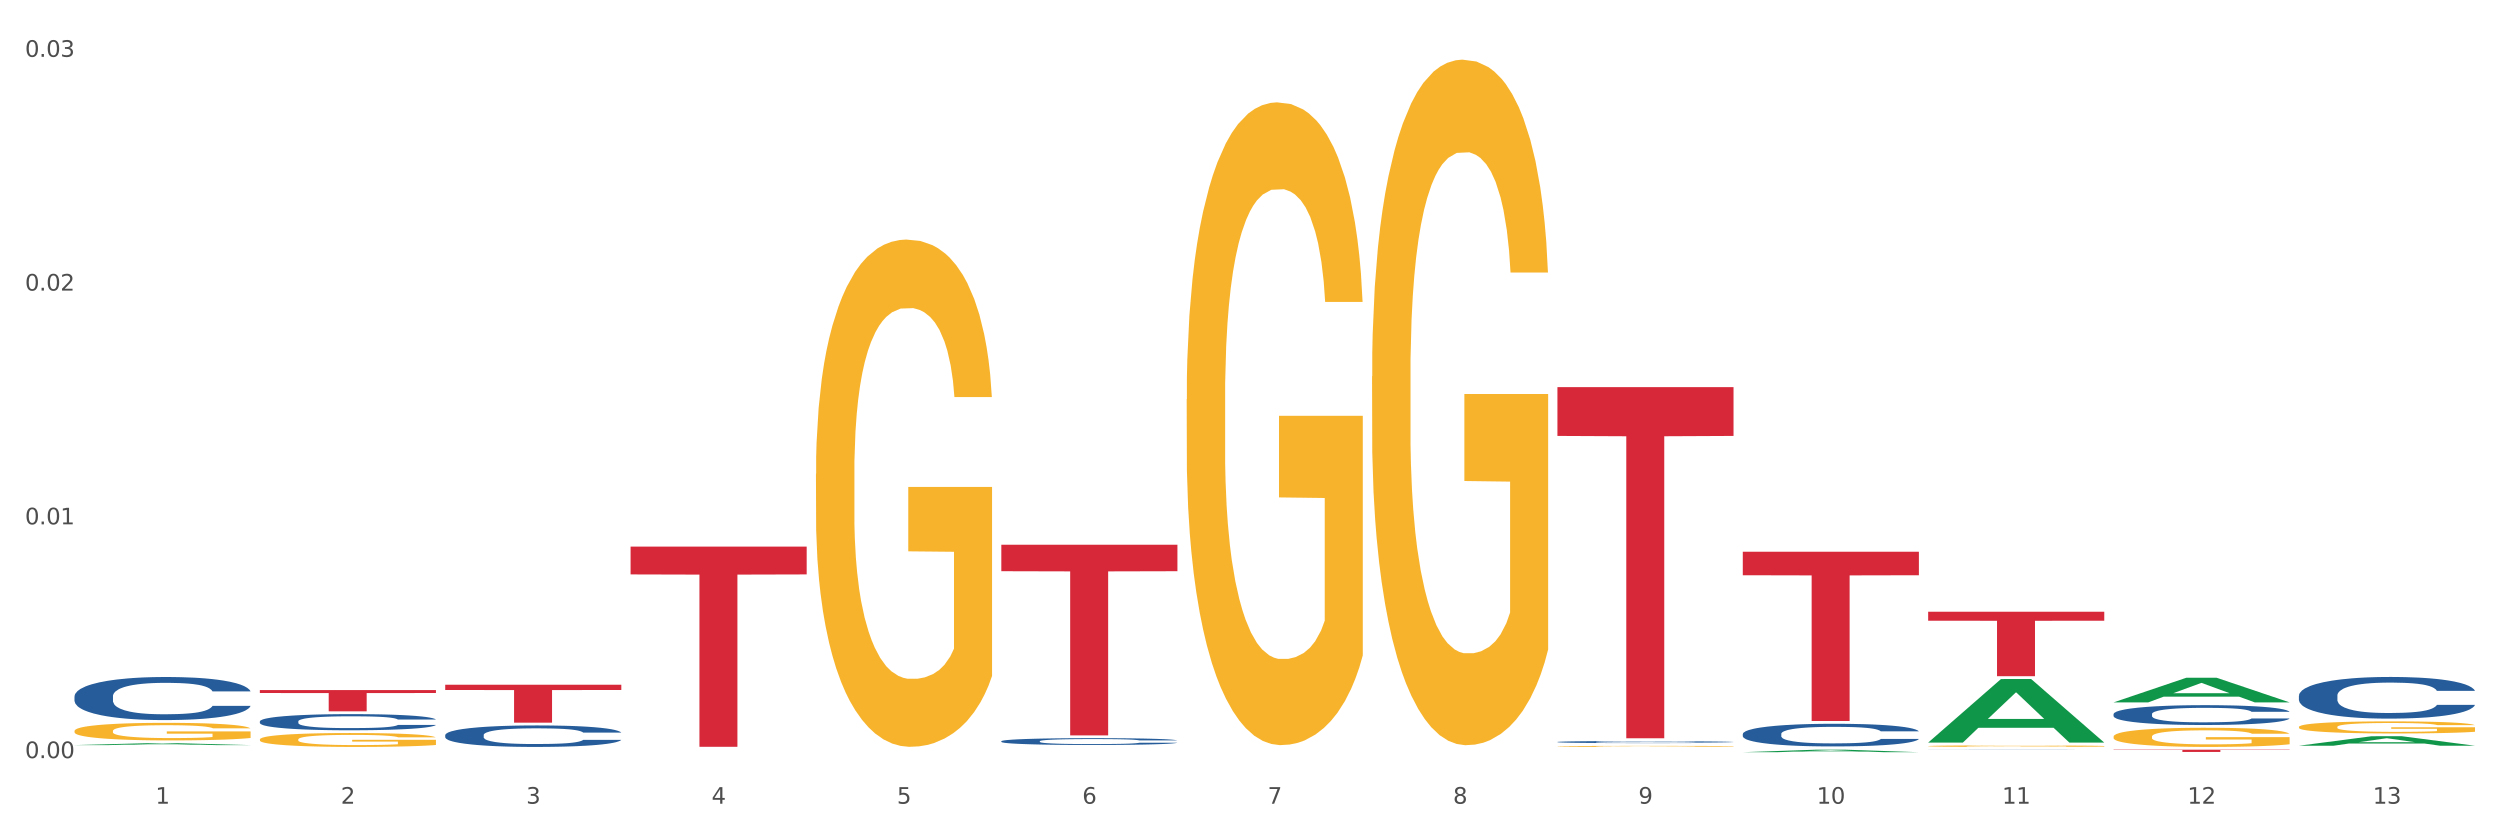 <?xml version="1.0" encoding="utf-8" standalone="no"?>
<!DOCTYPE svg PUBLIC "-//W3C//DTD SVG 1.1//EN"
  "http://www.w3.org/Graphics/SVG/1.1/DTD/svg11.dtd">
<svg xmlns:xlink="http://www.w3.org/1999/xlink" width="1080pt" height="360pt" viewBox="0 0 1080 360" xmlns="http://www.w3.org/2000/svg" version="1.1">
 <rect x="0" y="0" width="1080" height="360" fill="#333333" stroke="none"/>
 <defs>
  <style type="text/css">*{stroke-linejoin: round; stroke-linecap: butt}</style>
 </defs>
 <g id="figure_1">
  <g id="patch_1">
   <path d="M 0 360 
L 1080 360 
L 1080 0 
L 0 0 
z
" style="fill: #ffffff; stroke: #ffffff; stroke-linejoin: miter"/>
  </g>
  <g id="axes_1">
   <g id="matplotlib.axis_1">
    <g id="xtick_1">
     <g id="text_1">
      <!-- 1 -->
      <g style="fill: #4d4d4d" transform="translate(67.159 347.204) scale(0.096 -0.096)">
       <defs>
        <path id="DejaVuSans-31" d="M 794 531 
L 1825 531 
L 1825 4091 
L 703 3866 
L 703 4441 
L 1819 4666 
L 2450 4666 
L 2450 531 
L 3481 531 
L 3481 0 
L 794 0 
L 794 531 
z
" transform="scale(0.016)"/>
       </defs>
       <use xlink:href="#DejaVuSans-31"/>
      </g>
     </g>
    </g>
    <g id="xtick_2">
     <g id="text_2">
      <!-- 2 -->
      <g style="fill: #4d4d4d" transform="translate(147.238 347.204) scale(0.096 -0.096)">
       <defs>
        <path id="DejaVuSans-32" d="M 1228 531 
L 3431 531 
L 3431 0 
L 469 0 
L 469 531 
Q 828 903 1448 1529 
Q 2069 2156 2228 2338 
Q 2531 2678 2651 2914 
Q 2772 3150 2772 3378 
Q 2772 3750 2511 3984 
Q 2250 4219 1831 4219 
Q 1534 4219 1204 4116 
Q 875 4013 500 3803 
L 500 4441 
Q 881 4594 1212 4672 
Q 1544 4750 1819 4750 
Q 2544 4750 2975 4387 
Q 3406 4025 3406 3419 
Q 3406 3131 3298 2873 
Q 3191 2616 2906 2266 
Q 2828 2175 2409 1742 
Q 1991 1309 1228 531 
z
" transform="scale(0.016)"/>
       </defs>
       <use xlink:href="#DejaVuSans-32"/>
      </g>
     </g>
    </g>
    <g id="xtick_3">
     <g id="text_3">
      <!-- 3 -->
      <g style="fill: #4d4d4d" transform="translate(227.317 347.204) scale(0.096 -0.096)">
       <defs>
        <path id="DejaVuSans-33" d="M 2597 2516 
Q 3050 2419 3304 2112 
Q 3559 1806 3559 1356 
Q 3559 666 3084 287 
Q 2609 -91 1734 -91 
Q 1441 -91 1130 -33 
Q 819 25 488 141 
L 488 750 
Q 750 597 1062 519 
Q 1375 441 1716 441 
Q 2309 441 2620 675 
Q 2931 909 2931 1356 
Q 2931 1769 2642 2001 
Q 2353 2234 1838 2234 
L 1294 2234 
L 1294 2753 
L 1863 2753 
Q 2328 2753 2575 2939 
Q 2822 3125 2822 3475 
Q 2822 3834 2567 4026 
Q 2313 4219 1838 4219 
Q 1578 4219 1281 4162 
Q 984 4106 628 3988 
L 628 4550 
Q 988 4650 1302 4700 
Q 1616 4750 1894 4750 
Q 2613 4750 3031 4423 
Q 3450 4097 3450 3541 
Q 3450 3153 3228 2886 
Q 3006 2619 2597 2516 
z
" transform="scale(0.016)"/>
       </defs>
       <use xlink:href="#DejaVuSans-33"/>
      </g>
     </g>
    </g>
    <g id="xtick_4">
     <g id="text_4">
      <!-- 4 -->
      <g style="fill: #4d4d4d" transform="translate(307.396 347.204) scale(0.096 -0.096)">
       <defs>
        <path id="DejaVuSans-34" d="M 2419 4116 
L 825 1625 
L 2419 1625 
L 2419 4116 
z
M 2253 4666 
L 3047 4666 
L 3047 1625 
L 3713 1625 
L 3713 1100 
L 3047 1100 
L 3047 0 
L 2419 0 
L 2419 1100 
L 313 1100 
L 313 1709 
L 2253 4666 
z
" transform="scale(0.016)"/>
       </defs>
       <use xlink:href="#DejaVuSans-34"/>
      </g>
     </g>
    </g>
    <g id="xtick_5">
     <g id="text_5">
      <!-- 5 -->
      <g style="fill: #4d4d4d" transform="translate(387.475 347.204) scale(0.096 -0.096)">
       <defs>
        <path id="DejaVuSans-35" d="M 691 4666 
L 3169 4666 
L 3169 4134 
L 1269 4134 
L 1269 2991 
Q 1406 3038 1543 3061 
Q 1681 3084 1819 3084 
Q 2600 3084 3056 2656 
Q 3513 2228 3513 1497 
Q 3513 744 3044 326 
Q 2575 -91 1722 -91 
Q 1428 -91 1123 -41 
Q 819 9 494 109 
L 494 744 
Q 775 591 1075 516 
Q 1375 441 1709 441 
Q 2250 441 2565 725 
Q 2881 1009 2881 1497 
Q 2881 1984 2565 2268 
Q 2250 2553 1709 2553 
Q 1456 2553 1204 2497 
Q 953 2441 691 2322 
L 691 4666 
z
" transform="scale(0.016)"/>
       </defs>
       <use xlink:href="#DejaVuSans-35"/>
      </g>
     </g>
    </g>
    <g id="xtick_6">
     <g id="text_6">
      <!-- 6 -->
      <g style="fill: #4d4d4d" transform="translate(467.554 347.204) scale(0.096 -0.096)">
       <defs>
        <path id="DejaVuSans-36" d="M 2113 2584 
Q 1688 2584 1439 2293 
Q 1191 2003 1191 1497 
Q 1191 994 1439 701 
Q 1688 409 2113 409 
Q 2538 409 2786 701 
Q 3034 994 3034 1497 
Q 3034 2003 2786 2293 
Q 2538 2584 2113 2584 
z
M 3366 4563 
L 3366 3988 
Q 3128 4100 2886 4159 
Q 2644 4219 2406 4219 
Q 1781 4219 1451 3797 
Q 1122 3375 1075 2522 
Q 1259 2794 1537 2939 
Q 1816 3084 2150 3084 
Q 2853 3084 3261 2657 
Q 3669 2231 3669 1497 
Q 3669 778 3244 343 
Q 2819 -91 2113 -91 
Q 1303 -91 875 529 
Q 447 1150 447 2328 
Q 447 3434 972 4092 
Q 1497 4750 2381 4750 
Q 2619 4750 2861 4703 
Q 3103 4656 3366 4563 
z
" transform="scale(0.016)"/>
       </defs>
       <use xlink:href="#DejaVuSans-36"/>
      </g>
     </g>
    </g>
    <g id="xtick_7">
     <g id="text_7">
      <!-- 7 -->
      <g style="fill: #4d4d4d" transform="translate(547.634 347.204) scale(0.096 -0.096)">
       <defs>
        <path id="DejaVuSans-37" d="M 525 4666 
L 3525 4666 
L 3525 4397 
L 1831 0 
L 1172 0 
L 2766 4134 
L 525 4134 
L 525 4666 
z
" transform="scale(0.016)"/>
       </defs>
       <use xlink:href="#DejaVuSans-37"/>
      </g>
     </g>
    </g>
    <g id="xtick_8">
     <g id="text_8">
      <!-- 8 -->
      <g style="fill: #4d4d4d" transform="translate(627.713 347.204) scale(0.096 -0.096)">
       <defs>
        <path id="DejaVuSans-38" d="M 2034 2216 
Q 1584 2216 1326 1975 
Q 1069 1734 1069 1313 
Q 1069 891 1326 650 
Q 1584 409 2034 409 
Q 2484 409 2743 651 
Q 3003 894 3003 1313 
Q 3003 1734 2745 1975 
Q 2488 2216 2034 2216 
z
M 1403 2484 
Q 997 2584 770 2862 
Q 544 3141 544 3541 
Q 544 4100 942 4425 
Q 1341 4750 2034 4750 
Q 2731 4750 3128 4425 
Q 3525 4100 3525 3541 
Q 3525 3141 3298 2862 
Q 3072 2584 2669 2484 
Q 3125 2378 3379 2068 
Q 3634 1759 3634 1313 
Q 3634 634 3220 271 
Q 2806 -91 2034 -91 
Q 1263 -91 848 271 
Q 434 634 434 1313 
Q 434 1759 690 2068 
Q 947 2378 1403 2484 
z
M 1172 3481 
Q 1172 3119 1398 2916 
Q 1625 2713 2034 2713 
Q 2441 2713 2670 2916 
Q 2900 3119 2900 3481 
Q 2900 3844 2670 4047 
Q 2441 4250 2034 4250 
Q 1625 4250 1398 4047 
Q 1172 3844 1172 3481 
z
" transform="scale(0.016)"/>
       </defs>
       <use xlink:href="#DejaVuSans-38"/>
      </g>
     </g>
    </g>
    <g id="xtick_9">
     <g id="text_9">
      <!-- 9 -->
      <g style="fill: #4d4d4d" transform="translate(707.792 347.204) scale(0.096 -0.096)">
       <defs>
        <path id="DejaVuSans-39" d="M 703 97 
L 703 672 
Q 941 559 1184 500 
Q 1428 441 1663 441 
Q 2288 441 2617 861 
Q 2947 1281 2994 2138 
Q 2813 1869 2534 1725 
Q 2256 1581 1919 1581 
Q 1219 1581 811 2004 
Q 403 2428 403 3163 
Q 403 3881 828 4315 
Q 1253 4750 1959 4750 
Q 2769 4750 3195 4129 
Q 3622 3509 3622 2328 
Q 3622 1225 3098 567 
Q 2575 -91 1691 -91 
Q 1453 -91 1209 -44 
Q 966 3 703 97 
z
M 1959 2075 
Q 2384 2075 2632 2365 
Q 2881 2656 2881 3163 
Q 2881 3666 2632 3958 
Q 2384 4250 1959 4250 
Q 1534 4250 1286 3958 
Q 1038 3666 1038 3163 
Q 1038 2656 1286 2365 
Q 1534 2075 1959 2075 
z
" transform="scale(0.016)"/>
       </defs>
       <use xlink:href="#DejaVuSans-39"/>
      </g>
     </g>
    </g>
    <g id="xtick_10">
     <g id="text_10">
      <!-- 10 -->
      <g style="fill: #4d4d4d" transform="translate(784.817 347.204) scale(0.096 -0.096)">
       <defs>
        <path id="DejaVuSans-30" d="M 2034 4250 
Q 1547 4250 1301 3770 
Q 1056 3291 1056 2328 
Q 1056 1369 1301 889 
Q 1547 409 2034 409 
Q 2525 409 2770 889 
Q 3016 1369 3016 2328 
Q 3016 3291 2770 3770 
Q 2525 4250 2034 4250 
z
M 2034 4750 
Q 2819 4750 3233 4129 
Q 3647 3509 3647 2328 
Q 3647 1150 3233 529 
Q 2819 -91 2034 -91 
Q 1250 -91 836 529 
Q 422 1150 422 2328 
Q 422 3509 836 4129 
Q 1250 4750 2034 4750 
z
" transform="scale(0.016)"/>
       </defs>
       <use xlink:href="#DejaVuSans-31"/>
       <use xlink:href="#DejaVuSans-30" transform="translate(63.623 0)"/>
      </g>
     </g>
    </g>
    <g id="xtick_11">
     <g id="text_11">
      <!-- 11 -->
      <g style="fill: #4d4d4d" transform="translate(864.896 347.204) scale(0.096 -0.096)">
       <use xlink:href="#DejaVuSans-31"/>
       <use xlink:href="#DejaVuSans-31" transform="translate(63.623 0)"/>
      </g>
     </g>
    </g>
    <g id="xtick_12">
     <g id="text_12">
      <!-- 12 -->
      <g style="fill: #4d4d4d" transform="translate(944.975 347.204) scale(0.096 -0.096)">
       <use xlink:href="#DejaVuSans-31"/>
       <use xlink:href="#DejaVuSans-32" transform="translate(63.623 0)"/>
      </g>
     </g>
    </g>
    <g id="xtick_13">
     <g id="text_13">
      <!-- 13 -->
      <g style="fill: #4d4d4d" transform="translate(1025.054 347.204) scale(0.096 -0.096)">
       <use xlink:href="#DejaVuSans-31"/>
       <use xlink:href="#DejaVuSans-33" transform="translate(63.623 0)"/>
      </g>
     </g>
    </g>
    <g id="xtick_14"/>
    <g id="xtick_15"/>
    <g id="xtick_16"/>
    <g id="xtick_17"/>
    <g id="xtick_18"/>
    <g id="xtick_19"/>
    <g id="xtick_20"/>
    <g id="xtick_21"/>
    <g id="xtick_22"/>
    <g id="xtick_23"/>
    <g id="xtick_24"/>
    <g id="xtick_25"/>
   </g>
   <g id="matplotlib.axis_2">
    <g id="ytick_1">
     <g id="text_14">
      <!-- 0.00 -->
      <g style="fill: #4d4d4d" transform="translate(10.8 327.513) scale(0.096 -0.096)">
       <defs>
        <path id="DejaVuSans-2e" d="M 684 794 
L 1344 794 
L 1344 0 
L 684 0 
L 684 794 
z
" transform="scale(0.016)"/>
       </defs>
       <use xlink:href="#DejaVuSans-30"/>
       <use xlink:href="#DejaVuSans-2e" transform="translate(63.623 0)"/>
       <use xlink:href="#DejaVuSans-30" transform="translate(95.41 0)"/>
       <use xlink:href="#DejaVuSans-30" transform="translate(159.033 0)"/>
      </g>
     </g>
    </g>
    <g id="ytick_2">
     <g id="text_15">
      <!-- 0.01 -->
      <g style="fill: #4d4d4d" transform="translate(10.8 226.524) scale(0.096 -0.096)">
       <use xlink:href="#DejaVuSans-30"/>
       <use xlink:href="#DejaVuSans-2e" transform="translate(63.623 0)"/>
       <use xlink:href="#DejaVuSans-30" transform="translate(95.41 0)"/>
       <use xlink:href="#DejaVuSans-31" transform="translate(159.033 0)"/>
      </g>
     </g>
    </g>
    <g id="ytick_3">
     <g id="text_16">
      <!-- 0.02 -->
      <g style="fill: #4d4d4d" transform="translate(10.8 125.536) scale(0.096 -0.096)">
       <use xlink:href="#DejaVuSans-30"/>
       <use xlink:href="#DejaVuSans-2e" transform="translate(63.623 0)"/>
       <use xlink:href="#DejaVuSans-30" transform="translate(95.41 0)"/>
       <use xlink:href="#DejaVuSans-32" transform="translate(159.033 0)"/>
      </g>
     </g>
    </g>
    <g id="ytick_4">
     <g id="text_17">
      <!-- 0.03 -->
      <g style="fill: #4d4d4d" transform="translate(10.8 24.548) scale(0.096 -0.096)">
       <use xlink:href="#DejaVuSans-30"/>
       <use xlink:href="#DejaVuSans-2e" transform="translate(63.623 0)"/>
       <use xlink:href="#DejaVuSans-30" transform="translate(95.41 0)"/>
       <use xlink:href="#DejaVuSans-33" transform="translate(159.033 0)"/>
      </g>
     </g>
    </g>
    <g id="ytick_5"/>
    <g id="ytick_6"/>
    <g id="ytick_7"/>
   </g>
   <g id="PolyCollection_1">
    <path d="M 32.175 321.884 
L 32.253 321.883 
L 63.625 321.057 
L 76.644 321.056 
L 108.25 321.886 
L 93.192 321.886 
L 86.369 321.693 
L 53.978 321.693 
L 53.743 321.696 
L 47.155 321.886 
L 32.175 321.886 
L 32.175 321.884 
L 58.056 321.577 
L 82.291 321.577 
L 70.291 321.233 
L 70.134 321.232 
L 69.977 321.234 
L 57.978 321.577 
L 58.056 321.577 
L 32.175 321.884 
z
" clip-path="url(#pd5e9a56c04)" style="fill: #109648"/>
    <path d="M 752.887 324.947 
L 752.966 324.946 
L 784.337 323.866 
L 797.356 323.865 
L 828.963 324.95 
L 813.904 324.95 
L 807.081 324.697 
L 774.69 324.697 
L 774.455 324.701 
L 767.867 324.95 
L 752.887 324.95 
L 752.887 324.947 
L 778.769 324.546 
L 803.003 324.545 
L 791.003 324.096 
L 790.847 324.094 
L 790.69 324.097 
L 778.69 324.545 
L 778.769 324.546 
L 752.887 324.947 
z
" clip-path="url(#pd5e9a56c04)" style="fill: #109648"/>
    <path d="M 32.175 300.827 
L 32.265 300.81 
L 32.265 300.334 
L 32.535 299.688 
L 33.524 298.498 
L 34.783 297.597 
L 36.941 296.544 
L 38.11 296.102 
L 39.639 295.609 
L 42.786 294.81 
L 46.383 294.13 
L 48.901 293.756 
L 50.789 293.518 
L 55.016 293.094 
L 57.443 292.907 
L 59.961 292.754 
L 62.119 292.652 
L 65.716 292.533 
L 68.594 292.482 
L 71.921 292.465 
L 74.709 292.482 
L 78.396 292.55 
L 83.791 292.754 
L 85.859 292.873 
L 88.647 293.077 
L 91.524 293.348 
L 93.862 293.62 
L 96.56 294.011 
L 99.348 294.521 
L 102.045 295.167 
L 103.934 295.762 
L 105.463 296.391 
L 106.811 297.156 
L 107.801 297.988 
L 108.25 298.685 
L 91.794 298.685 
L 91.345 298.056 
L 90.445 297.376 
L 89.546 296.918 
L 88.557 296.544 
L 87.028 296.119 
L 85.679 295.847 
L 83.431 295.524 
L 81.363 295.32 
L 79.655 295.201 
L 77.586 295.099 
L 73.18 294.997 
L 70.033 294.997 
L 68.054 295.031 
L 65.627 295.116 
L 63.558 295.235 
L 61.13 295.439 
L 59.242 295.66 
L 57.354 295.949 
L 56.274 296.153 
L 54.656 296.527 
L 53.577 296.833 
L 52.138 297.36 
L 51.329 297.733 
L 49.89 298.702 
L 49.26 299.416 
L 48.991 299.909 
L 48.811 300.453 
L 48.811 303.104 
L 49.35 304.294 
L 49.8 304.804 
L 50.519 305.382 
L 51.868 306.129 
L 53.847 306.86 
L 55.915 307.387 
L 57.623 307.71 
L 59.242 307.948 
L 60.861 308.135 
L 62.839 308.305 
L 64.457 308.407 
L 66.885 308.509 
L 69.763 308.56 
L 72.011 308.56 
L 76.597 308.475 
L 78.665 308.39 
L 80.644 308.271 
L 82.802 308.084 
L 84.51 307.88 
L 85.5 307.727 
L 87.118 307.404 
L 88.377 307.064 
L 89.456 306.673 
L 90.176 306.333 
L 90.985 305.823 
L 91.614 305.246 
L 91.794 304.94 
L 108.25 304.94 
L 107.89 305.551 
L 107.261 306.146 
L 106.002 306.945 
L 105.013 307.404 
L 103.484 307.965 
L 101.866 308.441 
L 99.618 308.968 
L 97.549 309.359 
L 95.391 309.698 
L 93.053 310.004 
L 88.827 310.429 
L 87.298 310.548 
L 84.061 310.752 
L 81.543 310.871 
L 77.856 310.99 
L 74.079 311.058 
L 70.123 311.075 
L 66.616 311.041 
L 62.749 310.939 
L 60.321 310.837 
L 57.623 310.684 
L 54.476 310.446 
L 51.509 310.157 
L 48.721 309.817 
L 46.113 309.427 
L 43.685 308.985 
L 40.538 308.254 
L 38.2 307.54 
L 36.491 306.877 
L 35.322 306.316 
L 34.153 305.602 
L 33.524 305.11 
L 32.535 303.92 
L 32.175 302.815 
L 32.175 300.827 
z
" clip-path="url(#pd5e9a56c04)" style="fill: #255c99"/>
    <path d="M 112.254 311.634 
L 112.344 311.627 
L 112.344 311.449 
L 112.614 311.207 
L 113.603 310.761 
L 114.862 310.423 
L 117.02 310.028 
L 118.189 309.862 
L 119.718 309.677 
L 122.865 309.378 
L 126.462 309.123 
L 128.98 308.983 
L 130.868 308.893 
L 135.095 308.734 
L 137.523 308.664 
L 140.04 308.607 
L 142.199 308.568 
L 145.796 308.524 
L 148.673 308.505 
L 152 308.498 
L 154.788 308.505 
L 158.475 308.53 
L 163.87 308.607 
L 165.938 308.651 
L 168.726 308.728 
L 171.604 308.83 
L 173.942 308.932 
L 176.639 309.078 
L 179.427 309.269 
L 182.125 309.512 
L 184.013 309.735 
L 185.542 309.97 
L 186.891 310.257 
L 187.88 310.569 
L 188.329 310.831 
L 171.873 310.831 
L 171.424 310.595 
L 170.525 310.34 
L 169.625 310.168 
L 168.636 310.028 
L 167.107 309.868 
L 165.759 309.766 
L 163.51 309.645 
L 161.442 309.569 
L 159.734 309.524 
L 157.665 309.486 
L 153.259 309.448 
L 150.112 309.448 
L 148.134 309.461 
L 145.706 309.492 
L 143.637 309.537 
L 141.209 309.614 
L 139.321 309.696 
L 137.433 309.805 
L 136.354 309.881 
L 134.735 310.021 
L 133.656 310.136 
L 132.217 310.334 
L 131.408 310.474 
L 129.969 310.837 
L 129.34 311.105 
L 129.07 311.29 
L 128.89 311.493 
L 128.89 312.488 
L 129.43 312.934 
L 129.879 313.125 
L 130.599 313.342 
L 131.947 313.622 
L 133.926 313.896 
L 135.994 314.094 
L 137.702 314.215 
L 139.321 314.304 
L 140.94 314.374 
L 142.918 314.438 
L 144.537 314.476 
L 146.965 314.514 
L 149.842 314.533 
L 152.09 314.533 
L 156.676 314.501 
L 158.745 314.47 
L 160.723 314.425 
L 162.881 314.355 
L 164.59 314.278 
L 165.579 314.221 
L 167.197 314.1 
L 168.456 313.972 
L 169.535 313.826 
L 170.255 313.698 
L 171.064 313.507 
L 171.694 313.291 
L 171.873 313.176 
L 188.329 313.176 
L 187.97 313.405 
L 187.34 313.628 
L 186.081 313.928 
L 185.092 314.1 
L 183.563 314.31 
L 181.945 314.489 
L 179.697 314.686 
L 177.628 314.833 
L 175.47 314.96 
L 173.132 315.075 
L 168.906 315.234 
L 167.377 315.279 
L 164.14 315.355 
L 161.622 315.4 
L 157.935 315.445 
L 154.158 315.47 
L 150.202 315.476 
L 146.695 315.464 
L 142.828 315.425 
L 140.4 315.387 
L 137.702 315.33 
L 134.555 315.241 
L 131.588 315.132 
L 128.8 315.005 
L 126.192 314.858 
L 123.764 314.693 
L 120.617 314.419 
L 118.279 314.151 
L 116.57 313.902 
L 115.401 313.692 
L 114.232 313.424 
L 113.603 313.24 
L 112.614 312.794 
L 112.254 312.379 
L 112.254 311.634 
z
" clip-path="url(#pd5e9a56c04)" style="fill: #255c99"/>
    <path d="M 752.887 317.069 
L 752.977 317.06 
L 752.977 316.81 
L 753.247 316.47 
L 754.236 315.845 
L 755.495 315.371 
L 757.653 314.817 
L 758.822 314.584 
L 760.351 314.325 
L 763.498 313.905 
L 767.095 313.547 
L 769.613 313.351 
L 771.501 313.226 
L 775.728 313.002 
L 778.156 312.904 
L 780.674 312.823 
L 782.832 312.77 
L 786.429 312.707 
L 789.306 312.68 
L 792.633 312.671 
L 795.421 312.68 
L 799.108 312.716 
L 804.503 312.823 
L 806.572 312.886 
L 809.359 312.993 
L 812.237 313.136 
L 814.575 313.279 
L 817.273 313.485 
L 820.06 313.753 
L 822.758 314.093 
L 824.646 314.405 
L 826.175 314.736 
L 827.524 315.138 
L 828.513 315.576 
L 828.963 315.943 
L 812.507 315.943 
L 812.057 315.612 
L 811.158 315.255 
L 810.258 315.013 
L 809.269 314.817 
L 807.741 314.593 
L 806.392 314.45 
L 804.144 314.28 
L 802.075 314.173 
L 800.367 314.11 
L 798.299 314.057 
L 793.892 314.003 
L 790.745 314.003 
L 788.767 314.021 
L 786.339 314.066 
L 784.271 314.128 
L 781.843 314.236 
L 779.954 314.352 
L 778.066 314.504 
L 776.987 314.611 
L 775.368 314.808 
L 774.289 314.969 
L 772.85 315.246 
L 772.041 315.442 
L 770.602 315.952 
L 769.973 316.327 
L 769.703 316.586 
L 769.523 316.872 
L 769.523 318.267 
L 770.063 318.893 
L 770.512 319.161 
L 771.232 319.465 
L 772.581 319.858 
L 774.559 320.242 
L 776.627 320.519 
L 778.336 320.689 
L 779.954 320.814 
L 781.573 320.913 
L 783.551 321.002 
L 785.17 321.056 
L 787.598 321.109 
L 790.475 321.136 
L 792.723 321.136 
L 797.31 321.091 
L 799.378 321.047 
L 801.356 320.984 
L 803.514 320.886 
L 805.223 320.779 
L 806.212 320.698 
L 807.831 320.528 
L 809.089 320.35 
L 810.169 320.144 
L 810.888 319.965 
L 811.697 319.697 
L 812.327 319.393 
L 812.507 319.232 
L 828.963 319.232 
L 828.603 319.554 
L 827.973 319.867 
L 826.714 320.287 
L 825.725 320.528 
L 824.197 320.823 
L 822.578 321.074 
L 820.33 321.351 
L 818.262 321.556 
L 816.104 321.735 
L 813.765 321.896 
L 809.539 322.119 
L 808.01 322.182 
L 804.773 322.289 
L 802.255 322.352 
L 798.568 322.414 
L 794.792 322.45 
L 790.835 322.459 
L 787.328 322.441 
L 783.461 322.388 
L 781.033 322.334 
L 778.336 322.253 
L 775.188 322.128 
L 772.221 321.976 
L 769.433 321.798 
L 766.825 321.592 
L 764.398 321.36 
L 761.25 320.975 
L 758.912 320.6 
L 757.204 320.251 
L 756.035 319.956 
L 754.866 319.581 
L 754.236 319.322 
L 753.247 318.696 
L 752.887 318.115 
L 752.887 317.069 
z
" clip-path="url(#pd5e9a56c04)" style="fill: #255c99"/>
    <path d="M 672.808 320.526 
L 672.898 320.525 
L 672.898 320.502 
L 673.168 320.47 
L 674.157 320.412 
L 675.416 320.368 
L 677.574 320.316 
L 678.743 320.294 
L 680.272 320.27 
L 683.419 320.231 
L 687.016 320.198 
L 689.534 320.179 
L 691.422 320.168 
L 695.649 320.147 
L 698.077 320.138 
L 700.595 320.13 
L 702.753 320.125 
L 706.35 320.119 
L 709.227 320.117 
L 712.554 320.116 
L 715.342 320.117 
L 719.029 320.12 
L 724.424 320.13 
L 726.492 320.136 
L 729.28 320.146 
L 732.158 320.159 
L 734.496 320.173 
L 737.193 320.192 
L 739.981 320.217 
L 742.679 320.248 
L 744.567 320.278 
L 746.096 320.308 
L 747.445 320.346 
L 748.434 320.387 
L 748.883 320.421 
L 732.427 320.421 
L 731.978 320.39 
L 731.079 320.357 
L 730.179 320.334 
L 729.19 320.316 
L 727.661 320.295 
L 726.313 320.282 
L 724.065 320.266 
L 721.996 320.256 
L 720.288 320.25 
L 718.22 320.245 
L 713.813 320.24 
L 710.666 320.24 
L 708.688 320.242 
L 706.26 320.246 
L 704.191 320.252 
L 701.764 320.262 
L 699.875 320.273 
L 697.987 320.287 
L 696.908 320.297 
L 695.289 320.315 
L 694.21 320.33 
L 692.771 320.356 
L 691.962 320.374 
L 690.523 320.422 
L 689.894 320.457 
L 689.624 320.481 
L 689.444 320.508 
L 689.444 320.638 
L 689.984 320.696 
L 690.433 320.721 
L 691.153 320.749 
L 692.501 320.786 
L 694.48 320.822 
L 696.548 320.848 
L 698.257 320.864 
L 699.875 320.875 
L 701.494 320.884 
L 703.472 320.893 
L 705.091 320.898 
L 707.519 320.903 
L 710.396 320.905 
L 712.644 320.905 
L 717.23 320.901 
L 719.299 320.897 
L 721.277 320.891 
L 723.435 320.882 
L 725.144 320.872 
L 726.133 320.864 
L 727.751 320.849 
L 729.01 320.832 
L 730.089 320.813 
L 730.809 320.796 
L 731.618 320.771 
L 732.248 320.743 
L 732.427 320.728 
L 748.883 320.728 
L 748.524 320.758 
L 747.894 320.787 
L 746.635 320.826 
L 745.646 320.849 
L 744.117 320.876 
L 742.499 320.899 
L 740.251 320.925 
L 738.183 320.944 
L 736.024 320.961 
L 733.686 320.976 
L 729.46 320.997 
L 727.931 321.003 
L 724.694 321.013 
L 722.176 321.019 
L 718.489 321.024 
L 714.713 321.028 
L 710.756 321.029 
L 707.249 321.027 
L 703.382 321.022 
L 700.954 321.017 
L 698.257 321.009 
L 695.109 320.998 
L 692.142 320.984 
L 689.354 320.967 
L 686.746 320.948 
L 684.318 320.926 
L 681.171 320.89 
L 678.833 320.855 
L 677.125 320.823 
L 675.956 320.795 
L 674.787 320.76 
L 674.157 320.736 
L 673.168 320.678 
L 672.808 320.623 
L 672.808 320.526 
z
" clip-path="url(#pd5e9a56c04)" style="fill: #255c99"/>
    <path d="M 192.333 317.558 
L 192.423 317.549 
L 192.423 317.312 
L 192.693 316.99 
L 193.682 316.396 
L 194.941 315.946 
L 197.099 315.42 
L 198.268 315.2 
L 199.797 314.954 
L 202.944 314.555 
L 206.541 314.216 
L 209.059 314.029 
L 210.947 313.911 
L 215.174 313.698 
L 217.602 313.605 
L 220.12 313.529 
L 222.278 313.478 
L 225.875 313.419 
L 228.752 313.393 
L 232.079 313.385 
L 234.867 313.393 
L 238.554 313.427 
L 243.949 313.529 
L 246.018 313.588 
L 248.805 313.69 
L 251.683 313.826 
L 254.021 313.961 
L 256.718 314.157 
L 259.506 314.411 
L 262.204 314.733 
L 264.092 315.03 
L 265.621 315.344 
L 266.97 315.726 
L 267.959 316.141 
L 268.408 316.489 
L 251.953 316.489 
L 251.503 316.175 
L 250.604 315.836 
L 249.704 315.607 
L 248.715 315.42 
L 247.187 315.208 
L 245.838 315.073 
L 243.59 314.911 
L 241.521 314.81 
L 239.813 314.75 
L 237.745 314.699 
L 233.338 314.649 
L 230.191 314.649 
L 228.213 314.665 
L 225.785 314.708 
L 223.717 314.767 
L 221.289 314.869 
L 219.4 314.979 
L 217.512 315.124 
L 216.433 315.225 
L 214.814 315.412 
L 213.735 315.565 
L 212.296 315.828 
L 211.487 316.014 
L 210.048 316.498 
L 209.419 316.854 
L 209.149 317.1 
L 208.969 317.371 
L 208.969 318.695 
L 209.509 319.288 
L 209.958 319.543 
L 210.678 319.831 
L 212.027 320.204 
L 214.005 320.569 
L 216.073 320.832 
L 217.782 320.993 
L 219.4 321.112 
L 221.019 321.205 
L 222.997 321.29 
L 224.616 321.341 
L 227.044 321.392 
L 229.921 321.417 
L 232.169 321.417 
L 236.755 321.375 
L 238.824 321.333 
L 240.802 321.273 
L 242.96 321.18 
L 244.669 321.078 
L 245.658 321.002 
L 247.276 320.841 
L 248.535 320.671 
L 249.615 320.476 
L 250.334 320.306 
L 251.143 320.052 
L 251.773 319.763 
L 251.953 319.611 
L 268.408 319.611 
L 268.049 319.916 
L 267.419 320.213 
L 266.16 320.612 
L 265.171 320.841 
L 263.643 321.121 
L 262.024 321.358 
L 259.776 321.621 
L 257.708 321.816 
L 255.549 321.986 
L 253.211 322.138 
L 248.985 322.351 
L 247.456 322.41 
L 244.219 322.512 
L 241.701 322.571 
L 238.014 322.63 
L 234.238 322.664 
L 230.281 322.673 
L 226.774 322.656 
L 222.907 322.605 
L 220.479 322.554 
L 217.782 322.478 
L 214.634 322.359 
L 211.667 322.215 
L 208.879 322.045 
L 206.271 321.85 
L 203.843 321.63 
L 200.696 321.265 
L 198.358 320.909 
L 196.65 320.578 
L 195.481 320.298 
L 194.312 319.942 
L 193.682 319.696 
L 192.693 319.102 
L 192.333 318.55 
L 192.333 317.558 
z
" clip-path="url(#pd5e9a56c04)" style="fill: #255c99"/>
    <path d="M 432.571 320.206 
L 432.661 320.203 
L 432.661 320.127 
L 432.93 320.025 
L 433.92 319.836 
L 435.179 319.694 
L 437.337 319.526 
L 438.506 319.456 
L 440.034 319.378 
L 443.182 319.252 
L 446.779 319.144 
L 449.297 319.084 
L 451.185 319.047 
L 455.411 318.979 
L 457.839 318.95 
L 460.357 318.925 
L 462.515 318.909 
L 466.112 318.89 
L 468.99 318.882 
L 472.317 318.88 
L 475.105 318.882 
L 478.791 318.893 
L 484.187 318.925 
L 486.255 318.944 
L 489.043 318.977 
L 491.92 319.02 
L 494.258 319.063 
L 496.956 319.125 
L 499.744 319.206 
L 502.441 319.308 
L 504.33 319.402 
L 505.858 319.502 
L 507.207 319.623 
L 508.196 319.756 
L 508.646 319.866 
L 492.19 319.866 
L 491.74 319.766 
L 490.841 319.659 
L 489.942 319.586 
L 488.953 319.526 
L 487.424 319.459 
L 486.075 319.416 
L 483.827 319.365 
L 481.759 319.332 
L 480.05 319.314 
L 477.982 319.297 
L 473.576 319.281 
L 470.429 319.281 
L 468.45 319.287 
L 466.022 319.3 
L 463.954 319.319 
L 461.526 319.351 
L 459.638 319.386 
L 457.749 319.432 
L 456.67 319.464 
L 455.052 319.524 
L 453.973 319.572 
L 452.534 319.656 
L 451.724 319.715 
L 450.286 319.869 
L 449.656 319.982 
L 449.386 320.06 
L 449.207 320.146 
L 449.207 320.567 
L 449.746 320.755 
L 450.196 320.836 
L 450.915 320.928 
L 452.264 321.047 
L 454.242 321.162 
L 456.311 321.246 
L 458.019 321.297 
L 459.638 321.335 
L 461.256 321.365 
L 463.235 321.392 
L 464.853 321.408 
L 467.281 321.424 
L 470.159 321.432 
L 472.407 321.432 
L 476.993 321.418 
L 479.061 321.405 
L 481.039 321.386 
L 483.198 321.356 
L 484.906 321.324 
L 485.895 321.3 
L 487.514 321.249 
L 488.773 321.195 
L 489.852 321.133 
L 490.571 321.079 
L 491.381 320.998 
L 492.01 320.906 
L 492.19 320.858 
L 508.646 320.858 
L 508.286 320.955 
L 507.657 321.049 
L 506.398 321.176 
L 505.409 321.249 
L 503.88 321.338 
L 502.261 321.413 
L 500.013 321.497 
L 497.945 321.559 
L 495.787 321.613 
L 493.449 321.661 
L 489.222 321.728 
L 487.694 321.747 
L 484.457 321.78 
L 481.939 321.798 
L 478.252 321.817 
L 474.475 321.828 
L 470.518 321.831 
L 467.011 321.825 
L 463.145 321.809 
L 460.717 321.793 
L 458.019 321.769 
L 454.872 321.731 
L 451.904 321.685 
L 449.117 321.631 
L 446.509 321.569 
L 444.081 321.499 
L 440.934 321.383 
L 438.596 321.27 
L 436.887 321.165 
L 435.718 321.076 
L 434.549 320.963 
L 433.92 320.885 
L 432.93 320.696 
L 432.571 320.521 
L 432.571 320.206 
z
" clip-path="url(#pd5e9a56c04)" style="fill: #255c99"/>
    <path d="M 832.967 323.895 
L 833.056 323.895 
L 833.056 323.893 
L 833.326 323.891 
L 834.315 323.887 
L 835.574 323.884 
L 837.732 323.88 
L 838.901 323.878 
L 840.43 323.877 
L 843.577 323.874 
L 847.174 323.871 
L 849.692 323.87 
L 851.581 323.869 
L 855.807 323.868 
L 858.235 323.867 
L 860.753 323.866 
L 862.911 323.866 
L 866.508 323.866 
L 869.385 323.865 
L 872.713 323.865 
L 875.5 323.865 
L 879.187 323.866 
L 884.583 323.866 
L 886.651 323.867 
L 889.438 323.867 
L 892.316 323.868 
L 894.654 323.869 
L 897.352 323.871 
L 900.139 323.873 
L 902.837 323.875 
L 904.725 323.877 
L 906.254 323.879 
L 907.603 323.882 
L 908.592 323.885 
L 909.042 323.888 
L 892.586 323.888 
L 892.136 323.885 
L 891.237 323.883 
L 890.338 323.881 
L 889.348 323.88 
L 887.82 323.878 
L 886.471 323.877 
L 884.223 323.876 
L 882.155 323.876 
L 880.446 323.875 
L 878.378 323.875 
L 873.972 323.874 
L 870.824 323.874 
L 868.846 323.874 
L 866.418 323.875 
L 864.35 323.875 
L 861.922 323.876 
L 860.033 323.877 
L 858.145 323.878 
L 857.066 323.878 
L 855.447 323.88 
L 854.368 323.881 
L 852.929 323.883 
L 852.12 323.884 
L 850.681 323.888 
L 850.052 323.89 
L 849.782 323.892 
L 849.602 323.894 
L 849.602 323.903 
L 850.142 323.908 
L 850.591 323.91 
L 851.311 323.912 
L 852.66 323.914 
L 854.638 323.917 
L 856.706 323.919 
L 858.415 323.92 
L 860.033 323.921 
L 861.652 323.921 
L 863.63 323.922 
L 865.249 323.922 
L 867.677 323.923 
L 870.554 323.923 
L 872.803 323.923 
L 877.389 323.923 
L 879.457 323.922 
L 881.435 323.922 
L 883.593 323.921 
L 885.302 323.921 
L 886.291 323.92 
L 887.91 323.919 
L 889.169 323.918 
L 890.248 323.916 
L 890.967 323.915 
L 891.776 323.913 
L 892.406 323.911 
L 892.586 323.91 
L 909.042 323.91 
L 908.682 323.912 
L 908.053 323.914 
L 906.794 323.917 
L 905.804 323.919 
L 904.276 323.921 
L 902.657 323.923 
L 900.409 323.924 
L 898.341 323.926 
L 896.183 323.927 
L 893.845 323.928 
L 889.618 323.93 
L 888.09 323.93 
L 884.852 323.931 
L 882.334 323.931 
L 878.648 323.932 
L 874.871 323.932 
L 870.914 323.932 
L 867.407 323.932 
L 863.54 323.931 
L 861.113 323.931 
L 858.415 323.931 
L 855.268 323.93 
L 852.3 323.929 
L 849.512 323.927 
L 846.905 323.926 
L 844.477 323.924 
L 841.329 323.922 
L 838.991 323.919 
L 837.283 323.917 
L 836.114 323.915 
L 834.945 323.912 
L 834.315 323.911 
L 833.326 323.906 
L 832.967 323.902 
L 832.967 323.895 
z
" clip-path="url(#pd5e9a56c04)" style="fill: #255c99"/>
    <path d="M 913.046 308.478 
L 913.136 308.471 
L 913.136 308.251 
L 913.405 307.954 
L 914.395 307.406 
L 915.653 306.991 
L 917.812 306.506 
L 918.981 306.302 
L 920.509 306.075 
L 923.657 305.707 
L 927.254 305.394 
L 929.771 305.222 
L 931.66 305.112 
L 935.886 304.916 
L 938.314 304.83 
L 940.832 304.76 
L 942.99 304.713 
L 946.587 304.658 
L 949.465 304.635 
L 952.792 304.627 
L 955.579 304.635 
L 959.266 304.666 
L 964.662 304.76 
L 966.73 304.815 
L 969.518 304.909 
L 972.395 305.034 
L 974.733 305.159 
L 977.431 305.339 
L 980.218 305.574 
L 982.916 305.872 
L 984.805 306.146 
L 986.333 306.435 
L 987.682 306.787 
L 988.671 307.171 
L 989.121 307.492 
L 972.665 307.492 
L 972.215 307.202 
L 971.316 306.889 
L 970.417 306.678 
L 969.428 306.506 
L 967.899 306.31 
L 966.55 306.185 
L 964.302 306.036 
L 962.234 305.942 
L 960.525 305.887 
L 958.457 305.84 
L 954.051 305.793 
L 950.903 305.793 
L 948.925 305.809 
L 946.497 305.848 
L 944.429 305.903 
L 942.001 305.997 
L 940.113 306.099 
L 938.224 306.232 
L 937.145 306.326 
L 935.527 306.498 
L 934.447 306.639 
L 933.009 306.881 
L 932.199 307.054 
L 930.761 307.5 
L 930.131 307.829 
L 929.861 308.056 
L 929.681 308.306 
L 929.681 309.527 
L 930.221 310.075 
L 930.671 310.31 
L 931.39 310.576 
L 932.739 310.921 
L 934.717 311.258 
L 936.785 311.5 
L 938.494 311.649 
L 940.113 311.759 
L 941.731 311.845 
L 943.71 311.923 
L 945.328 311.97 
L 947.756 312.017 
L 950.634 312.04 
L 952.882 312.04 
L 957.468 312.001 
L 959.536 311.962 
L 961.514 311.907 
L 963.673 311.821 
L 965.381 311.727 
L 966.37 311.657 
L 967.989 311.508 
L 969.248 311.351 
L 970.327 311.171 
L 971.046 311.015 
L 971.856 310.78 
L 972.485 310.514 
L 972.665 310.373 
L 989.121 310.373 
L 988.761 310.655 
L 988.132 310.929 
L 986.873 311.297 
L 985.884 311.508 
L 984.355 311.766 
L 982.736 311.986 
L 980.488 312.228 
L 978.42 312.408 
L 976.262 312.565 
L 973.924 312.706 
L 969.697 312.901 
L 968.169 312.956 
L 964.931 313.05 
L 962.414 313.105 
L 958.727 313.16 
L 954.95 313.191 
L 950.993 313.199 
L 947.486 313.183 
L 943.62 313.136 
L 941.192 313.089 
L 938.494 313.019 
L 935.347 312.909 
L 932.379 312.776 
L 929.592 312.62 
L 926.984 312.44 
L 924.556 312.236 
L 921.409 311.899 
L 919.071 311.571 
L 917.362 311.265 
L 916.193 311.007 
L 915.024 310.678 
L 914.395 310.451 
L 913.405 309.903 
L 913.046 309.394 
L 913.046 308.478 
z
" clip-path="url(#pd5e9a56c04)" style="fill: #255c99"/>
    <path d="M 993.125 300.532 
L 993.215 300.516 
L 993.215 300.056 
L 993.485 299.431 
L 994.474 298.281 
L 995.733 297.409 
L 997.891 296.39 
L 999.06 295.963 
L 1000.588 295.486 
L 1003.736 294.714 
L 1007.333 294.057 
L 1009.851 293.695 
L 1011.739 293.465 
L 1015.965 293.054 
L 1018.393 292.873 
L 1020.911 292.725 
L 1023.069 292.627 
L 1026.666 292.512 
L 1029.544 292.462 
L 1032.871 292.446 
L 1035.659 292.462 
L 1039.345 292.528 
L 1044.741 292.725 
L 1046.809 292.84 
L 1049.597 293.037 
L 1052.474 293.3 
L 1054.812 293.563 
L 1057.51 293.941 
L 1060.298 294.435 
L 1062.995 295.059 
L 1064.884 295.634 
L 1066.412 296.243 
L 1067.761 296.982 
L 1068.75 297.788 
L 1069.2 298.461 
L 1052.744 298.461 
L 1052.294 297.853 
L 1051.395 297.196 
L 1050.496 296.752 
L 1049.507 296.39 
L 1047.978 295.98 
L 1046.629 295.717 
L 1044.381 295.404 
L 1042.313 295.207 
L 1040.604 295.092 
L 1038.536 294.993 
L 1034.13 294.895 
L 1030.983 294.895 
L 1029.004 294.928 
L 1026.576 295.01 
L 1024.508 295.125 
L 1022.08 295.322 
L 1020.192 295.536 
L 1018.303 295.815 
L 1017.224 296.012 
L 1015.606 296.374 
L 1014.527 296.67 
L 1013.088 297.179 
L 1012.278 297.541 
L 1010.84 298.478 
L 1010.21 299.168 
L 1009.94 299.645 
L 1009.761 300.171 
L 1009.761 302.735 
L 1010.3 303.885 
L 1010.75 304.378 
L 1011.469 304.937 
L 1012.818 305.66 
L 1014.796 306.367 
L 1016.865 306.877 
L 1018.573 307.189 
L 1020.192 307.419 
L 1021.81 307.6 
L 1023.789 307.764 
L 1025.407 307.863 
L 1027.835 307.962 
L 1030.713 308.011 
L 1032.961 308.011 
L 1037.547 307.929 
L 1039.615 307.846 
L 1041.594 307.731 
L 1043.752 307.551 
L 1045.46 307.353 
L 1046.449 307.205 
L 1048.068 306.893 
L 1049.327 306.564 
L 1050.406 306.186 
L 1051.125 305.858 
L 1051.935 305.365 
L 1052.564 304.806 
L 1052.744 304.51 
L 1069.2 304.51 
L 1068.84 305.102 
L 1068.211 305.677 
L 1066.952 306.449 
L 1065.963 306.893 
L 1064.434 307.436 
L 1062.815 307.896 
L 1060.567 308.405 
L 1058.499 308.783 
L 1056.341 309.112 
L 1054.003 309.408 
L 1049.777 309.819 
L 1048.248 309.934 
L 1045.011 310.131 
L 1042.493 310.246 
L 1038.806 310.361 
L 1035.029 310.427 
L 1031.072 310.443 
L 1027.565 310.411 
L 1023.699 310.312 
L 1021.271 310.213 
L 1018.573 310.065 
L 1015.426 309.835 
L 1012.458 309.556 
L 1009.671 309.227 
L 1007.063 308.849 
L 1004.635 308.422 
L 1001.488 307.715 
L 999.15 307.025 
L 997.441 306.384 
L 996.272 305.841 
L 995.103 305.151 
L 994.474 304.674 
L 993.485 303.524 
L 993.125 302.455 
L 993.125 300.532 
z
" clip-path="url(#pd5e9a56c04)" style="fill: #255c99"/>
    <path d="M 993.125 314.049 
L 993.215 314.044 
L 993.215 313.872 
L 993.394 313.724 
L 994.292 313.367 
L 995.64 313.071 
L 996.628 312.914 
L 997.616 312.785 
L 998.783 312.656 
L 1000.22 312.523 
L 1002.825 312.327 
L 1004.442 312.227 
L 1006.418 312.122 
L 1010.01 311.97 
L 1012.615 311.884 
L 1015.31 311.812 
L 1019.711 311.726 
L 1022.585 311.688 
L 1025.639 311.66 
L 1029.321 311.641 
L 1032.105 311.636 
L 1038.213 311.65 
L 1043.422 311.693 
L 1045.937 311.726 
L 1049.171 311.784 
L 1050.877 311.822 
L 1053.662 311.898 
L 1056.536 311.998 
L 1058.512 312.084 
L 1061.476 312.246 
L 1063.721 312.408 
L 1065.787 312.609 
L 1066.865 312.747 
L 1067.673 312.876 
L 1068.392 313.023 
L 1069.11 313.257 
L 1052.943 313.257 
L 1052.314 313.09 
L 1051.326 312.933 
L 1049.889 312.78 
L 1048.632 312.685 
L 1046.476 312.566 
L 1044.5 312.489 
L 1042.434 312.432 
L 1039.92 312.384 
L 1037.944 312.361 
L 1035.159 312.342 
L 1029.68 312.346 
L 1025.998 312.384 
L 1023.483 312.432 
L 1021.866 312.475 
L 1020.429 312.523 
L 1018.813 312.59 
L 1016.926 312.69 
L 1015.579 312.78 
L 1014.232 312.895 
L 1013.154 313.009 
L 1012.166 313.143 
L 1011.358 313.286 
L 1010.729 313.434 
L 1010.19 313.615 
L 1009.741 313.915 
L 1009.741 314.568 
L 1009.921 314.716 
L 1010.37 314.912 
L 1010.909 315.06 
L 1011.807 315.236 
L 1012.615 315.355 
L 1014.142 315.527 
L 1015.849 315.67 
L 1017.196 315.761 
L 1018.543 315.837 
L 1020.878 315.942 
L 1023.483 316.028 
L 1025.728 316.08 
L 1028.782 316.128 
L 1030.848 316.147 
L 1032.644 316.156 
L 1037.045 316.156 
L 1040.189 316.142 
L 1043.692 316.109 
L 1046.386 316.066 
L 1048.632 316.013 
L 1051.147 315.927 
L 1052.763 315.846 
L 1052.763 314.85 
L 1033.004 314.845 
L 1033.004 314.182 
L 1069.2 314.182 
L 1069.2 316.128 
L 1067.673 316.228 
L 1065.967 316.318 
L 1064.17 316.4 
L 1061.476 316.5 
L 1058.242 316.595 
L 1055.368 316.662 
L 1052.314 316.719 
L 1048.722 316.772 
L 1044.051 316.819 
L 1041.177 316.838 
L 1037.584 316.853 
L 1033.363 316.857 
L 1029.68 316.848 
L 1026.088 316.824 
L 1022.315 316.781 
L 1018.633 316.719 
L 1015.849 316.657 
L 1013.064 316.581 
L 1010.1 316.481 
L 1007.765 316.385 
L 1005.969 316.299 
L 1003.993 316.19 
L 1001.837 316.047 
L 1000.22 315.918 
L 998.783 315.784 
L 997.256 315.613 
L 996.179 315.465 
L 995.101 315.279 
L 994.472 315.141 
L 993.754 314.926 
L 993.215 314.626 
L 993.125 314.049 
z
" clip-path="url(#pd5e9a56c04)" style="fill: #f7b32b"/>
    <path d="M 913.046 303.414 
L 913.124 303.404 
L 944.495 292.781 
L 957.514 292.771 
L 989.121 303.434 
L 974.063 303.434 
L 967.239 300.951 
L 934.849 300.951 
L 934.613 300.991 
L 928.025 303.434 
L 913.046 303.434 
L 913.046 303.414 
L 938.927 299.47 
L 963.161 299.46 
L 951.162 295.044 
L 951.005 295.024 
L 950.848 295.054 
L 938.848 299.46 
L 938.927 299.47 
L 913.046 303.414 
z
" clip-path="url(#pd5e9a56c04)" style="fill: #109648"/>
    <path d="M 832.967 320.763 
L 833.045 320.737 
L 864.416 293.345 
L 877.435 293.32 
L 909.042 320.814 
L 893.984 320.814 
L 887.16 314.412 
L 854.769 314.412 
L 854.534 314.515 
L 847.946 320.814 
L 832.967 320.814 
L 832.967 320.763 
L 858.848 310.591 
L 883.082 310.565 
L 871.083 299.18 
L 870.926 299.128 
L 870.769 299.206 
L 858.769 310.565 
L 858.848 310.591 
L 832.967 320.763 
z
" clip-path="url(#pd5e9a56c04)" style="fill: #109648"/>
    <path d="M 352.492 204.753 
L 352.581 204.553 
L 352.581 197.348 
L 352.761 191.144 
L 353.659 176.134 
L 355.006 163.726 
L 355.994 157.122 
L 356.982 151.718 
L 358.15 146.315 
L 359.587 140.711 
L 362.192 132.506 
L 363.809 128.303 
L 365.785 123.9 
L 369.377 117.496 
L 371.982 113.894 
L 374.676 110.892 
L 379.078 107.289 
L 381.952 105.688 
L 385.005 104.488 
L 388.688 103.687 
L 391.472 103.487 
L 397.58 104.087 
L 402.789 105.889 
L 405.304 107.289 
L 408.538 109.691 
L 410.244 111.292 
L 413.028 114.494 
L 415.903 118.697 
L 417.879 122.299 
L 420.843 129.104 
L 423.088 135.908 
L 425.154 144.314 
L 426.232 150.117 
L 427.04 155.521 
L 427.758 161.725 
L 428.477 171.531 
L 412.31 171.531 
L 411.681 164.527 
L 410.693 157.922 
L 409.256 151.518 
L 407.999 147.516 
L 405.843 142.512 
L 403.867 139.31 
L 401.801 136.909 
L 399.286 134.907 
L 397.31 133.907 
L 394.526 133.106 
L 389.047 133.306 
L 385.365 134.907 
L 382.85 136.909 
L 381.233 138.71 
L 379.796 140.711 
L 378.179 143.513 
L 376.293 147.716 
L 374.946 151.518 
L 373.599 156.321 
L 372.521 161.124 
L 371.533 166.728 
L 370.724 172.732 
L 370.096 178.936 
L 369.557 186.541 
L 369.108 199.149 
L 369.108 226.567 
L 369.287 232.771 
L 369.737 240.976 
L 370.275 247.18 
L 371.174 254.585 
L 371.982 259.589 
L 373.509 266.793 
L 375.215 272.797 
L 376.563 276.6 
L 377.91 279.802 
L 380.245 284.205 
L 382.85 287.807 
L 385.095 290.008 
L 388.149 292.01 
L 390.215 292.81 
L 392.011 293.21 
L 396.412 293.21 
L 399.556 292.61 
L 403.059 291.209 
L 405.753 289.408 
L 407.999 287.207 
L 410.514 283.604 
L 412.13 280.202 
L 412.13 238.375 
L 392.37 238.175 
L 392.37 210.357 
L 428.567 210.357 
L 428.567 292.01 
L 427.04 296.212 
L 425.333 300.015 
L 423.537 303.417 
L 420.843 307.62 
L 417.609 311.622 
L 414.735 314.424 
L 411.681 316.826 
L 408.088 319.027 
L 403.418 321.029 
L 400.544 321.829 
L 396.951 322.429 
L 392.73 322.63 
L 389.047 322.229 
L 385.455 321.229 
L 381.682 319.427 
L 378 316.826 
L 375.215 314.224 
L 372.431 311.022 
L 369.467 306.819 
L 367.132 302.817 
L 365.335 299.214 
L 363.359 294.611 
L 361.204 288.607 
L 359.587 283.204 
L 358.15 277.6 
L 356.623 270.396 
L 355.545 264.192 
L 354.468 256.386 
L 353.839 250.583 
L 353.12 241.577 
L 352.581 228.969 
L 352.492 204.753 
z
" clip-path="url(#pd5e9a56c04)" style="fill: #f7b32b"/>
    <path d="M 993.125 322.145 
L 993.203 322.141 
L 1024.574 318.054 
L 1037.594 318.05 
L 1069.2 322.153 
L 1054.142 322.153 
L 1047.319 321.198 
L 1014.928 321.198 
L 1014.693 321.213 
L 1008.105 322.153 
L 993.125 322.153 
L 993.125 322.145 
L 1019.006 320.627 
L 1043.24 320.623 
L 1031.241 318.924 
L 1031.084 318.917 
L 1030.927 318.928 
L 1018.928 320.623 
L 1019.006 320.627 
L 993.125 322.145 
z
" clip-path="url(#pd5e9a56c04)" style="fill: #109648"/>
    <path d="M 112.254 319.443 
L 112.344 319.438 
L 112.344 319.24 
L 112.524 319.07 
L 113.422 318.659 
L 114.769 318.319 
L 115.757 318.138 
L 116.745 317.99 
L 117.913 317.842 
L 119.35 317.689 
L 121.954 317.464 
L 123.571 317.349 
L 125.547 317.228 
L 129.14 317.053 
L 131.744 316.954 
L 134.439 316.872 
L 138.84 316.773 
L 141.714 316.729 
L 144.768 316.696 
L 148.45 316.674 
L 151.235 316.669 
L 157.342 316.685 
L 162.552 316.735 
L 165.067 316.773 
L 168.3 316.839 
L 170.007 316.883 
L 172.791 316.97 
L 175.665 317.086 
L 177.641 317.184 
L 180.605 317.371 
L 182.85 317.557 
L 184.916 317.787 
L 185.994 317.946 
L 186.802 318.094 
L 187.521 318.264 
L 188.24 318.533 
L 172.072 318.533 
L 171.444 318.341 
L 170.456 318.16 
L 169.019 317.985 
L 167.761 317.875 
L 165.606 317.738 
L 163.63 317.65 
L 161.564 317.584 
L 159.049 317.53 
L 157.073 317.502 
L 154.289 317.48 
L 148.81 317.486 
L 145.127 317.53 
L 142.612 317.584 
L 140.996 317.634 
L 139.559 317.689 
L 137.942 317.765 
L 136.056 317.881 
L 134.708 317.985 
L 133.361 318.116 
L 132.283 318.248 
L 131.295 318.401 
L 130.487 318.566 
L 129.858 318.736 
L 129.319 318.944 
L 128.87 319.29 
L 128.87 320.041 
L 129.05 320.211 
L 129.499 320.436 
L 130.038 320.606 
L 130.936 320.809 
L 131.744 320.946 
L 133.271 321.143 
L 134.978 321.308 
L 136.325 321.412 
L 137.672 321.499 
L 140.008 321.62 
L 142.612 321.719 
L 144.858 321.779 
L 147.912 321.834 
L 149.977 321.856 
L 151.774 321.867 
L 156.175 321.867 
L 159.318 321.85 
L 162.821 321.812 
L 165.516 321.763 
L 167.761 321.702 
L 170.276 321.604 
L 171.893 321.51 
L 171.893 320.364 
L 152.133 320.359 
L 152.133 319.597 
L 188.329 319.597 
L 188.329 321.834 
L 186.802 321.949 
L 185.096 322.053 
L 183.3 322.146 
L 180.605 322.262 
L 177.372 322.371 
L 174.497 322.448 
L 171.444 322.514 
L 167.851 322.574 
L 163.181 322.629 
L 160.306 322.651 
L 156.714 322.667 
L 152.492 322.673 
L 148.81 322.662 
L 145.217 322.634 
L 141.445 322.585 
L 137.762 322.514 
L 134.978 322.443 
L 132.194 322.355 
L 129.23 322.24 
L 126.894 322.13 
L 125.098 322.031 
L 123.122 321.905 
L 120.966 321.741 
L 119.35 321.593 
L 117.913 321.439 
L 116.386 321.242 
L 115.308 321.072 
L 114.23 320.858 
L 113.601 320.699 
L 112.883 320.452 
L 112.344 320.107 
L 112.254 319.443 
z
" clip-path="url(#pd5e9a56c04)" style="fill: #f7b32b"/>
    <path d="M 32.175 315.778 
L 32.265 315.771 
L 32.265 315.521 
L 32.444 315.306 
L 33.343 314.786 
L 34.69 314.356 
L 35.678 314.127 
L 36.666 313.939 
L 37.833 313.752 
L 39.271 313.558 
L 41.875 313.273 
L 43.492 313.128 
L 45.468 312.975 
L 49.061 312.753 
L 51.665 312.628 
L 54.36 312.524 
L 58.761 312.399 
L 61.635 312.344 
L 64.689 312.302 
L 68.371 312.274 
L 71.156 312.268 
L 77.263 312.288 
L 82.473 312.351 
L 84.988 312.399 
L 88.221 312.483 
L 89.927 312.538 
L 92.712 312.649 
L 95.586 312.795 
L 97.562 312.92 
L 100.526 313.156 
L 102.771 313.391 
L 104.837 313.683 
L 105.915 313.884 
L 106.723 314.071 
L 107.442 314.286 
L 108.16 314.626 
L 91.993 314.626 
L 91.365 314.383 
L 90.377 314.154 
L 88.939 313.932 
L 87.682 313.794 
L 85.526 313.62 
L 83.55 313.509 
L 81.485 313.426 
L 78.97 313.357 
L 76.994 313.322 
L 74.209 313.294 
L 68.731 313.301 
L 65.048 313.357 
L 62.533 313.426 
L 60.917 313.489 
L 59.479 313.558 
L 57.863 313.655 
L 55.977 313.801 
L 54.629 313.932 
L 53.282 314.099 
L 52.204 314.265 
L 51.216 314.46 
L 50.408 314.668 
L 49.779 314.883 
L 49.24 315.147 
L 48.791 315.584 
L 48.791 316.534 
L 48.971 316.749 
L 49.42 317.033 
L 49.959 317.248 
L 50.857 317.505 
L 51.665 317.679 
L 53.192 317.928 
L 54.899 318.136 
L 56.246 318.268 
L 57.593 318.379 
L 59.929 318.532 
L 62.533 318.657 
L 64.779 318.733 
L 67.832 318.802 
L 69.898 318.83 
L 71.695 318.844 
L 76.096 318.844 
L 79.239 318.823 
L 82.742 318.775 
L 85.437 318.712 
L 87.682 318.636 
L 90.197 318.511 
L 91.814 318.393 
L 91.814 316.943 
L 72.054 316.936 
L 72.054 315.972 
L 108.25 315.972 
L 108.25 318.802 
L 106.723 318.948 
L 105.017 319.08 
L 103.22 319.198 
L 100.526 319.344 
L 97.292 319.482 
L 94.418 319.579 
L 91.365 319.663 
L 87.772 319.739 
L 83.101 319.808 
L 80.227 319.836 
L 76.635 319.857 
L 72.413 319.864 
L 68.731 319.85 
L 65.138 319.815 
L 61.366 319.753 
L 57.683 319.663 
L 54.899 319.572 
L 52.114 319.461 
L 49.15 319.316 
L 46.815 319.177 
L 45.019 319.052 
L 43.043 318.893 
L 40.887 318.685 
L 39.271 318.497 
L 37.833 318.303 
L 36.307 318.053 
L 35.229 317.838 
L 34.151 317.568 
L 33.522 317.366 
L 32.804 317.054 
L 32.265 316.617 
L 32.175 315.778 
z
" clip-path="url(#pd5e9a56c04)" style="fill: #f7b32b"/>
    <path d="M 512.65 172.53 
L 512.74 172.276 
L 512.74 163.146 
L 512.919 155.285 
L 513.818 136.265 
L 515.165 120.541 
L 516.153 112.173 
L 517.141 105.325 
L 518.308 98.478 
L 519.745 91.377 
L 522.35 80.98 
L 523.967 75.654 
L 525.943 70.075 
L 529.536 61.96 
L 532.14 57.395 
L 534.835 53.591 
L 539.236 49.026 
L 542.11 46.997 
L 545.164 45.475 
L 548.846 44.461 
L 551.631 44.207 
L 557.738 44.968 
L 562.948 47.251 
L 565.462 49.026 
L 568.696 52.069 
L 570.402 54.098 
L 573.187 58.156 
L 576.061 63.481 
L 578.037 68.046 
L 581.001 76.668 
L 583.246 85.291 
L 585.312 95.942 
L 586.39 103.297 
L 587.198 110.144 
L 587.917 118.005 
L 588.635 130.432 
L 572.468 130.432 
L 571.839 121.556 
L 570.851 113.187 
L 569.414 105.072 
L 568.157 100 
L 566.001 93.66 
L 564.025 89.602 
L 561.96 86.559 
L 559.445 84.023 
L 557.469 82.755 
L 554.684 81.74 
L 549.206 81.994 
L 545.523 84.023 
L 543.008 86.559 
L 541.391 88.841 
L 539.954 91.377 
L 538.338 94.928 
L 536.451 100.253 
L 535.104 105.072 
L 533.757 111.158 
L 532.679 117.245 
L 531.691 124.345 
L 530.883 131.953 
L 530.254 139.815 
L 529.715 149.452 
L 529.266 165.429 
L 529.266 200.172 
L 529.446 208.034 
L 529.895 218.432 
L 530.434 226.293 
L 531.332 235.676 
L 532.14 242.016 
L 533.667 251.146 
L 535.374 258.754 
L 536.721 263.573 
L 538.068 267.63 
L 540.403 273.209 
L 543.008 277.774 
L 545.254 280.564 
L 548.307 283.1 
L 550.373 284.114 
L 552.169 284.621 
L 556.571 284.621 
L 559.714 283.861 
L 563.217 282.085 
L 565.912 279.803 
L 568.157 277.013 
L 570.672 272.449 
L 572.289 268.137 
L 572.289 215.135 
L 552.529 214.881 
L 552.529 179.631 
L 588.725 179.631 
L 588.725 283.1 
L 587.198 288.425 
L 585.492 293.244 
L 583.695 297.555 
L 581.001 302.881 
L 577.767 307.953 
L 574.893 311.503 
L 571.839 314.546 
L 568.247 317.336 
L 563.576 319.872 
L 560.702 320.886 
L 557.109 321.647 
L 552.888 321.901 
L 549.206 321.394 
L 545.613 320.126 
L 541.841 317.843 
L 538.158 314.546 
L 535.374 311.25 
L 532.589 307.192 
L 529.625 301.866 
L 527.29 296.794 
L 525.494 292.23 
L 523.518 286.397 
L 521.362 278.789 
L 519.745 271.941 
L 518.308 264.841 
L 516.781 255.711 
L 515.704 247.849 
L 514.626 237.959 
L 513.997 230.604 
L 513.279 219.192 
L 512.74 203.215 
L 512.65 172.53 
z
" clip-path="url(#pd5e9a56c04)" style="fill: #f7b32b"/>
    <path d="M 432.571 235.312 
L 508.646 235.312 
L 508.646 246.759 
L 478.721 246.837 
L 478.721 317.687 
L 462.316 317.687 
L 462.316 246.837 
L 432.571 246.759 
L 432.571 235.389 
L 432.571 235.312 
z
" clip-path="url(#pd5e9a56c04)" style="fill: #d62839"/>
    <path d="M 672.808 167.239 
L 748.883 167.239 
L 748.883 188.318 
L 718.958 188.461 
L 718.958 318.924 
L 702.553 318.924 
L 702.553 188.461 
L 672.808 188.318 
L 672.808 167.382 
L 672.808 167.239 
z
" clip-path="url(#pd5e9a56c04)" style="fill: #d62839"/>
    <path d="M 752.887 238.337 
L 828.963 238.337 
L 828.963 248.501 
L 799.037 248.57 
L 799.037 311.479 
L 782.632 311.479 
L 782.632 248.57 
L 752.887 248.501 
L 752.887 238.405 
L 752.887 238.337 
z
" clip-path="url(#pd5e9a56c04)" style="fill: #d62839"/>
    <path d="M 832.967 264.282 
L 909.042 264.282 
L 909.042 268.152 
L 879.116 268.178 
L 879.116 292.127 
L 862.712 292.127 
L 862.712 268.178 
L 832.967 268.152 
L 832.967 264.308 
L 832.967 264.282 
z
" clip-path="url(#pd5e9a56c04)" style="fill: #d62839"/>
    <path d="M 913.046 323.865 
L 989.121 323.865 
L 989.121 324.001 
L 959.196 324.002 
L 959.196 324.841 
L 942.791 324.841 
L 942.791 324.002 
L 913.046 324.001 
L 913.046 323.866 
L 913.046 323.865 
z
" clip-path="url(#pd5e9a56c04)" style="fill: #d62839"/>
    <path d="M 112.254 298.11 
L 188.329 298.11 
L 188.329 299.388 
L 158.404 299.397 
L 158.404 307.306 
L 141.999 307.306 
L 141.999 299.397 
L 112.254 299.388 
L 112.254 298.119 
L 112.254 298.11 
z
" clip-path="url(#pd5e9a56c04)" style="fill: #d62839"/>
    <path d="M 192.333 295.809 
L 268.408 295.809 
L 268.408 298.086 
L 238.483 298.101 
L 238.483 312.192 
L 222.078 312.192 
L 222.078 298.101 
L 192.333 298.086 
L 192.333 295.824 
L 192.333 295.809 
z
" clip-path="url(#pd5e9a56c04)" style="fill: #d62839"/>
    <path d="M 272.412 236.13 
L 348.488 236.13 
L 348.488 248.147 
L 318.562 248.229 
L 318.562 322.609 
L 302.157 322.609 
L 302.157 248.229 
L 272.412 248.147 
L 272.412 236.211 
L 272.412 236.13 
z
" clip-path="url(#pd5e9a56c04)" style="fill: #d62839"/>
    <path d="M 592.729 162.622 
L 592.819 162.351 
L 592.819 152.614 
L 592.999 144.229 
L 593.897 123.943 
L 595.244 107.174 
L 596.232 98.248 
L 597.22 90.945 
L 598.388 83.642 
L 599.825 76.069 
L 602.429 64.979 
L 604.046 59.299 
L 606.022 53.348 
L 609.615 44.693 
L 612.219 39.824 
L 614.914 35.767 
L 619.315 30.899 
L 622.189 28.735 
L 625.243 27.112 
L 628.925 26.03 
L 631.71 25.759 
L 637.817 26.571 
L 643.027 29.005 
L 645.542 30.899 
L 648.775 34.144 
L 650.482 36.308 
L 653.266 40.636 
L 656.14 46.316 
L 658.116 51.184 
L 661.08 60.381 
L 663.325 69.577 
L 665.391 80.937 
L 666.469 88.781 
L 667.277 96.084 
L 667.996 104.469 
L 668.714 117.722 
L 652.547 117.722 
L 651.919 108.255 
L 650.931 99.33 
L 649.494 90.674 
L 648.236 85.265 
L 646.08 78.503 
L 644.105 74.175 
L 642.039 70.929 
L 639.524 68.225 
L 637.548 66.872 
L 634.764 65.79 
L 629.285 66.061 
L 625.602 68.225 
L 623.087 70.929 
L 621.471 73.364 
L 620.033 76.069 
L 618.417 79.855 
L 616.531 85.535 
L 615.183 90.674 
L 613.836 97.166 
L 612.758 103.657 
L 611.77 111.231 
L 610.962 119.345 
L 610.333 127.73 
L 609.794 138.008 
L 609.345 155.048 
L 609.345 192.104 
L 609.525 200.489 
L 609.974 211.578 
L 610.513 219.963 
L 611.411 229.971 
L 612.219 236.733 
L 613.746 246.47 
L 615.453 254.584 
L 616.8 259.723 
L 618.147 264.051 
L 620.483 270.002 
L 623.087 274.87 
L 625.333 277.845 
L 628.386 280.55 
L 630.452 281.632 
L 632.249 282.173 
L 636.65 282.173 
L 639.793 281.362 
L 643.296 279.468 
L 645.991 277.034 
L 648.236 274.059 
L 650.751 269.19 
L 652.368 264.592 
L 652.368 208.062 
L 632.608 207.792 
L 632.608 170.195 
L 668.804 170.195 
L 668.804 280.55 
L 667.277 286.23 
L 665.571 291.369 
L 663.774 295.968 
L 661.08 301.648 
L 657.847 307.057 
L 654.972 310.844 
L 651.919 314.09 
L 648.326 317.065 
L 643.655 319.77 
L 640.781 320.852 
L 637.189 321.663 
L 632.967 321.933 
L 629.285 321.393 
L 625.692 320.04 
L 621.92 317.606 
L 618.237 314.09 
L 615.453 310.573 
L 612.668 306.246 
L 609.705 300.566 
L 607.369 295.156 
L 605.573 290.288 
L 603.597 284.067 
L 601.441 275.952 
L 599.825 268.649 
L 598.388 261.076 
L 596.861 251.339 
L 595.783 242.954 
L 594.705 232.405 
L 594.076 224.561 
L 593.358 212.39 
L 592.819 195.35 
L 592.729 162.622 
z
" clip-path="url(#pd5e9a56c04)" style="fill: #f7b32b"/>
    <path d="M 913.046 318.218 
L 913.135 318.211 
L 913.135 317.938 
L 913.315 317.704 
L 914.213 317.137 
L 915.561 316.668 
L 916.549 316.418 
L 917.537 316.214 
L 918.704 316.01 
L 920.141 315.798 
L 922.746 315.488 
L 924.363 315.329 
L 926.339 315.163 
L 929.931 314.921 
L 932.536 314.785 
L 935.231 314.671 
L 939.632 314.535 
L 942.506 314.475 
L 945.559 314.429 
L 949.242 314.399 
L 952.026 314.391 
L 958.134 314.414 
L 963.343 314.482 
L 965.858 314.535 
L 969.092 314.626 
L 970.798 314.686 
L 973.582 314.807 
L 976.457 314.966 
L 978.433 315.102 
L 981.397 315.359 
L 983.642 315.617 
L 985.708 315.934 
L 986.786 316.154 
L 987.594 316.358 
L 988.312 316.592 
L 989.031 316.963 
L 972.864 316.963 
L 972.235 316.698 
L 971.247 316.449 
L 969.81 316.207 
L 968.553 316.055 
L 966.397 315.866 
L 964.421 315.745 
L 962.355 315.654 
L 959.84 315.579 
L 957.864 315.541 
L 955.08 315.511 
L 949.601 315.518 
L 945.919 315.579 
L 943.404 315.654 
L 941.787 315.722 
L 940.35 315.798 
L 938.733 315.904 
L 936.847 316.063 
L 935.5 316.207 
L 934.153 316.388 
L 933.075 316.57 
L 932.087 316.781 
L 931.279 317.008 
L 930.65 317.243 
L 930.111 317.53 
L 929.662 318.006 
L 929.662 319.043 
L 929.841 319.277 
L 930.291 319.587 
L 930.829 319.822 
L 931.728 320.101 
L 932.536 320.291 
L 934.063 320.563 
L 935.769 320.79 
L 937.117 320.933 
L 938.464 321.054 
L 940.799 321.221 
L 943.404 321.357 
L 945.649 321.44 
L 948.703 321.516 
L 950.769 321.546 
L 952.565 321.561 
L 956.966 321.561 
L 960.11 321.538 
L 963.613 321.485 
L 966.307 321.417 
L 968.553 321.334 
L 971.068 321.198 
L 972.684 321.07 
L 972.684 319.489 
L 952.925 319.481 
L 952.925 318.43 
L 989.121 318.43 
L 989.121 321.516 
L 987.594 321.675 
L 985.887 321.818 
L 984.091 321.947 
L 981.397 322.106 
L 978.163 322.257 
L 975.289 322.363 
L 972.235 322.454 
L 968.643 322.537 
L 963.972 322.612 
L 961.098 322.643 
L 957.505 322.665 
L 953.284 322.673 
L 949.601 322.658 
L 946.009 322.62 
L 942.236 322.552 
L 938.554 322.454 
L 935.769 322.355 
L 932.985 322.234 
L 930.021 322.075 
L 927.686 321.924 
L 925.89 321.788 
L 923.914 321.614 
L 921.758 321.387 
L 920.141 321.183 
L 918.704 320.971 
L 917.177 320.699 
L 916.099 320.464 
L 915.022 320.17 
L 914.393 319.95 
L 913.674 319.61 
L 913.135 319.133 
L 913.046 318.218 
z
" clip-path="url(#pd5e9a56c04)" style="fill: #f7b32b"/>
    <path d="M 832.967 322.315 
L 833.056 322.314 
L 833.056 322.292 
L 833.236 322.273 
L 834.134 322.228 
L 835.481 322.19 
L 836.469 322.17 
L 837.457 322.153 
L 838.625 322.137 
L 840.062 322.12 
L 842.667 322.095 
L 844.283 322.082 
L 846.259 322.069 
L 849.852 322.049 
L 852.457 322.038 
L 855.151 322.029 
L 859.552 322.018 
L 862.427 322.013 
L 865.48 322.01 
L 869.163 322.007 
L 871.947 322.007 
L 878.055 322.008 
L 883.264 322.014 
L 885.779 322.018 
L 889.012 322.026 
L 890.719 322.03 
L 893.503 322.04 
L 896.377 322.053 
L 898.353 322.064 
L 901.317 322.085 
L 903.563 322.105 
L 905.629 322.131 
L 906.706 322.148 
L 907.515 322.165 
L 908.233 322.184 
L 908.952 322.214 
L 892.785 322.214 
L 892.156 322.192 
L 891.168 322.172 
L 889.731 322.153 
L 888.474 322.141 
L 886.318 322.125 
L 884.342 322.116 
L 882.276 322.108 
L 879.761 322.102 
L 877.785 322.099 
L 875.001 322.097 
L 869.522 322.097 
L 865.84 322.102 
L 863.325 322.108 
L 861.708 322.114 
L 860.271 322.12 
L 858.654 322.128 
L 856.768 322.141 
L 855.421 322.153 
L 854.074 322.167 
L 852.996 322.182 
L 852.008 322.199 
L 851.199 322.217 
L 850.571 322.236 
L 850.032 322.259 
L 849.583 322.297 
L 849.583 322.381 
L 849.762 322.4 
L 850.211 322.425 
L 850.75 322.443 
L 851.648 322.466 
L 852.457 322.481 
L 853.984 322.503 
L 855.69 322.521 
L 857.038 322.533 
L 858.385 322.543 
L 860.72 322.556 
L 863.325 322.567 
L 865.57 322.574 
L 868.624 322.58 
L 870.69 322.582 
L 872.486 322.583 
L 876.887 322.583 
L 880.031 322.582 
L 883.534 322.577 
L 886.228 322.572 
L 888.474 322.565 
L 890.988 322.554 
L 892.605 322.544 
L 892.605 322.417 
L 872.845 322.416 
L 872.845 322.332 
L 909.042 322.332 
L 909.042 322.58 
L 907.515 322.593 
L 905.808 322.604 
L 904.012 322.614 
L 901.317 322.627 
L 898.084 322.639 
L 895.21 322.648 
L 892.156 322.655 
L 888.563 322.662 
L 883.893 322.668 
L 881.019 322.67 
L 877.426 322.672 
L 873.205 322.673 
L 869.522 322.672 
L 865.929 322.669 
L 862.157 322.663 
L 858.475 322.655 
L 855.69 322.647 
L 852.906 322.638 
L 849.942 322.625 
L 847.607 322.613 
L 845.81 322.602 
L 843.834 322.588 
L 841.679 322.569 
L 840.062 322.553 
L 838.625 322.536 
L 837.098 322.514 
L 836.02 322.495 
L 834.942 322.471 
L 834.314 322.454 
L 833.595 322.426 
L 833.056 322.388 
L 832.967 322.315 
z
" clip-path="url(#pd5e9a56c04)" style="fill: #f7b32b"/>
    <path d="M 672.808 322.43 
L 672.898 322.429 
L 672.898 322.414 
L 673.078 322.402 
L 673.976 322.371 
L 675.323 322.345 
L 676.311 322.332 
L 677.299 322.32 
L 678.467 322.309 
L 679.904 322.298 
L 682.508 322.281 
L 684.125 322.272 
L 686.101 322.263 
L 689.694 322.25 
L 692.299 322.242 
L 694.993 322.236 
L 699.394 322.229 
L 702.268 322.225 
L 705.322 322.223 
L 709.005 322.221 
L 711.789 322.221 
L 717.896 322.222 
L 723.106 322.226 
L 725.621 322.229 
L 728.854 322.234 
L 730.561 322.237 
L 733.345 322.244 
L 736.219 322.252 
L 738.195 322.26 
L 741.159 322.274 
L 743.405 322.288 
L 745.47 322.305 
L 746.548 322.317 
L 747.357 322.328 
L 748.075 322.341 
L 748.794 322.361 
L 732.626 322.361 
L 731.998 322.347 
L 731.01 322.333 
L 729.573 322.32 
L 728.315 322.312 
L 726.16 322.301 
L 724.184 322.295 
L 722.118 322.29 
L 719.603 322.286 
L 717.627 322.284 
L 714.843 322.282 
L 709.364 322.282 
L 705.681 322.286 
L 703.166 322.29 
L 701.55 322.294 
L 700.113 322.298 
L 698.496 322.303 
L 696.61 322.312 
L 695.263 322.32 
L 693.915 322.33 
L 692.837 322.34 
L 691.849 322.351 
L 691.041 322.364 
L 690.412 322.377 
L 689.873 322.392 
L 689.424 322.418 
L 689.424 322.475 
L 689.604 322.488 
L 690.053 322.504 
L 690.592 322.517 
L 691.49 322.533 
L 692.299 322.543 
L 693.825 322.558 
L 695.532 322.57 
L 696.879 322.578 
L 698.226 322.585 
L 700.562 322.594 
L 703.166 322.601 
L 705.412 322.606 
L 708.466 322.61 
L 710.531 322.611 
L 712.328 322.612 
L 716.729 322.612 
L 719.872 322.611 
L 723.375 322.608 
L 726.07 322.604 
L 728.315 322.6 
L 730.83 322.592 
L 732.447 322.585 
L 732.447 322.499 
L 712.687 322.499 
L 712.687 322.441 
L 748.883 322.441 
L 748.883 322.61 
L 747.357 322.618 
L 745.65 322.626 
L 743.854 322.633 
L 741.159 322.642 
L 737.926 322.65 
L 735.052 322.656 
L 731.998 322.661 
L 728.405 322.665 
L 723.735 322.67 
L 720.86 322.671 
L 717.268 322.672 
L 713.046 322.673 
L 709.364 322.672 
L 705.771 322.67 
L 701.999 322.666 
L 698.316 322.661 
L 695.532 322.656 
L 692.748 322.649 
L 689.784 322.64 
L 687.448 322.632 
L 685.652 322.625 
L 683.676 322.615 
L 681.52 322.603 
L 679.904 322.592 
L 678.467 322.58 
L 676.94 322.565 
L 675.862 322.552 
L 674.784 322.536 
L 674.155 322.524 
L 673.437 322.506 
L 672.898 322.48 
L 672.808 322.43 
z
" clip-path="url(#pd5e9a56c04)" style="fill: #f7b32b"/>
   </g>
  </g>
 </g>
 <defs>
  <clipPath id="pd5e9a56c04">
   <rect x="32.175" y="10.8" width="1037.025" height="329.109"/>
  </clipPath>
 </defs>
</svg>
